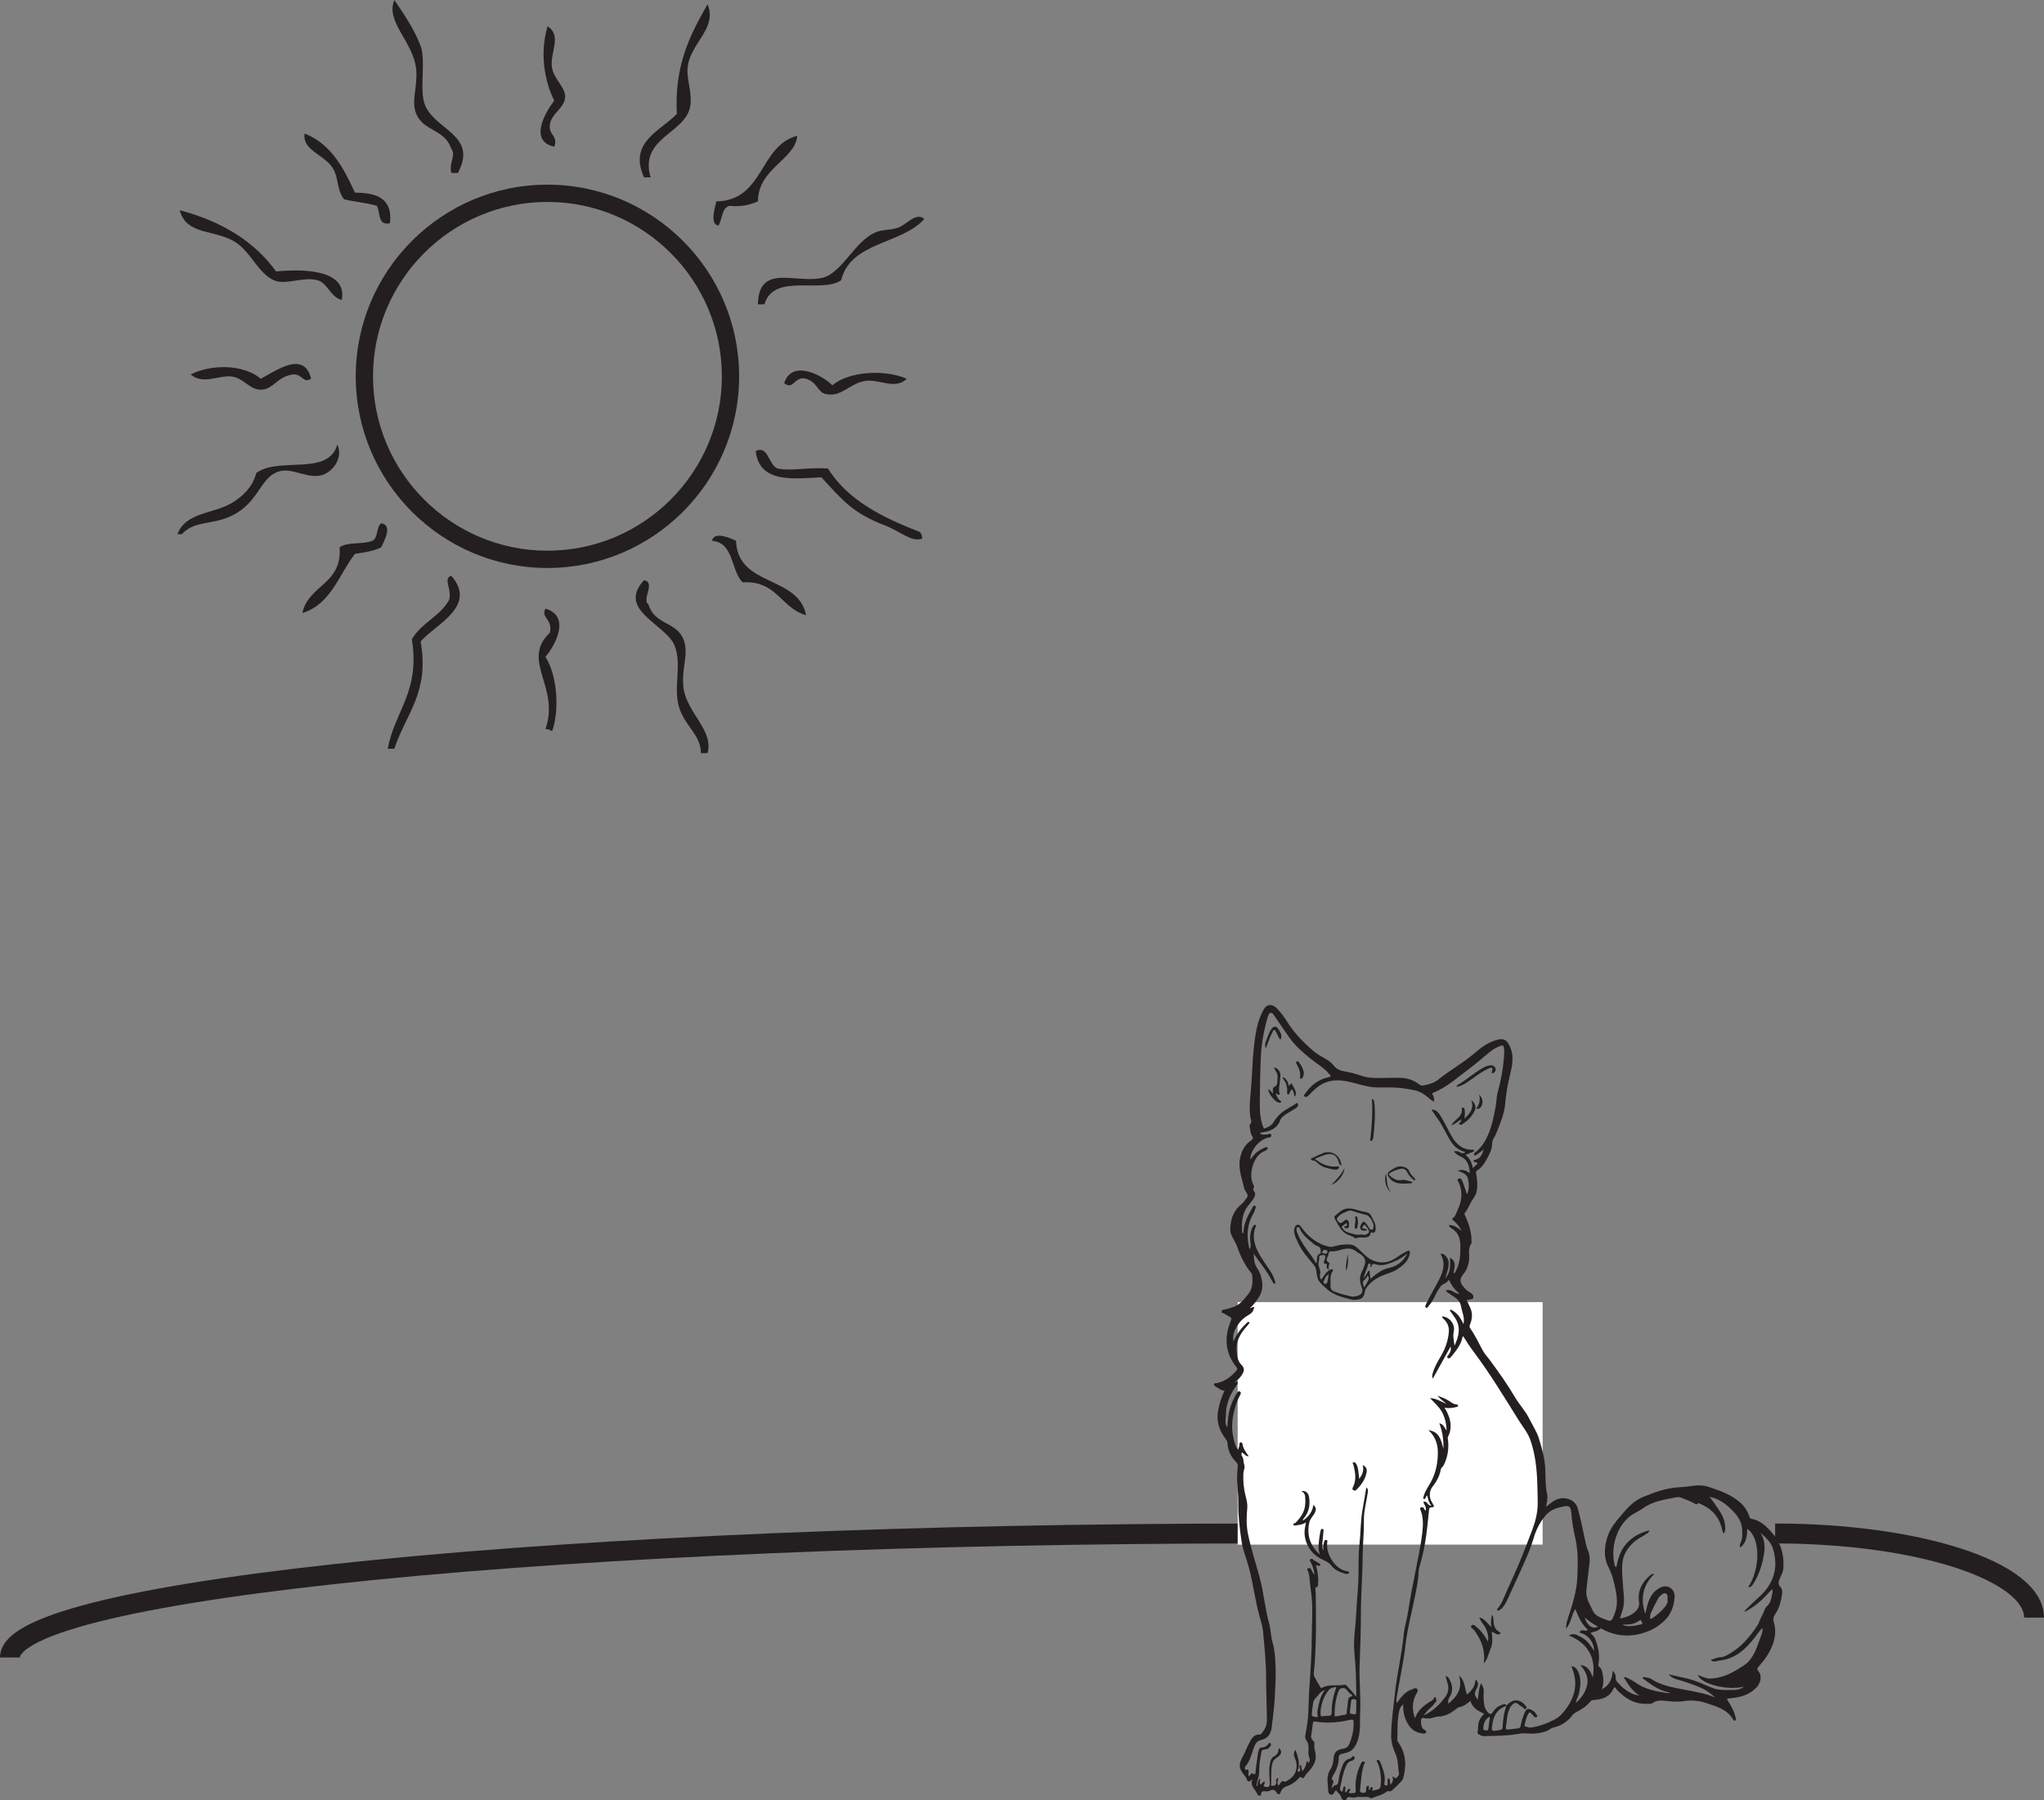 <?xml version="1.0" encoding="UTF-8"?>
<svg xmlns="http://www.w3.org/2000/svg" xmlns:xlink="http://www.w3.org/1999/xlink" width="307.667pt" height="271.036pt" viewBox="0 0 307.667 271.036" version="1.1">
<rect x="0" y="0" width="307.667" height="271.036" fill="#808080" stroke="none"/>
<defs>
<clipPath id="clip1">
  <path d="M 0 188 L 233 188 L 233 271.035 L 0 271.035 Z M 0 188 "/>
</clipPath>
<clipPath id="clip2">
  <path d="M 224 188 L 307.668 188 L 307.668 271.035 L 224 271.035 Z M 224 188 "/>
</clipPath>
<clipPath id="clip3">
  <path d="M 182 151 L 269 151 L 269 271.035 L 182 271.035 Z M 182 151 "/>
</clipPath>
</defs>
<g id="surface1">
<g clip-path="url(#clip1)" clip-rule="nonzero">
<path style="fill:none;stroke-width:3;stroke-linecap:butt;stroke-linejoin:miter;stroke:rgb(13.73%,12.16%,12.549%);stroke-opacity:1;stroke-miterlimit:10;" d="M 0 0 C 0 10.317 84.141 18.668 188.117 18.668 " transform="matrix(1,0,0,-1,1.5,249.535)"/>
</g>
<g clip-path="url(#clip2)" clip-rule="nonzero">
<path style="fill:none;stroke-width:3;stroke-linecap:butt;stroke-linejoin:miter;stroke:rgb(13.73%,12.16%,12.549%);stroke-opacity:1;stroke-miterlimit:10;" d="M 0.001 0 C 0.001 7 -17.433 12.668 -38.972 12.668 " transform="matrix(1,0,0,-1,306.167,243.535)"/>
</g>
<path style=" stroke:none;fill-rule:nonzero;fill:rgb(100%,100%,100%);fill-opacity:1;" d="M 232.199 232.543 L 186.297 232.543 L 186.297 196.035 L 232.199 196.035 Z M 232.199 232.543 "/>
<path style=" stroke:none;fill-rule:evenodd;fill:rgb(13.73%,12.16%,12.549%);fill-opacity:1;" d="M 106.5 113.387 L 105.512 113.387 C 105.438 110.5 103.117 109.418 102.211 106.461 C 101.32 103.527 102.672 100.109 101.555 97.23 C 100.289 93.98 92.762 91.883 96.938 87.348 C 98.742 87.664 96.559 90.316 97.598 90.973 C 98.543 94.129 101.777 93.531 102.875 96.246 C 103.766 98.453 102.523 100.594 102.875 103.496 C 103.332 107.301 107.465 109.926 106.5 113.387 "/>
<path style=" stroke:none;fill-rule:evenodd;fill:rgb(13.73%,12.16%,12.549%);fill-opacity:1;" d="M 59.355 112.727 L 58.367 112.727 C 59.383 107.035 63.266 104.219 61.996 96.246 C 63.391 93.789 66.246 92.801 67.602 90.312 C 68.082 88.754 66.617 87.07 67.93 86.684 C 71.949 91.277 65.445 94.066 63.312 96.578 C 64.676 104.281 61.125 107.379 59.355 112.727 "/>
<path style=" stroke:none;fill-rule:evenodd;fill:rgb(13.73%,12.16%,12.549%);fill-opacity:1;" d="M 83.098 110.094 C 82.824 109.914 82.555 109.746 82.102 109.758 C 84.34 103.402 78.324 99.469 82.762 95.258 C 83.254 93.195 81.355 93.016 82.102 91.629 C 85.91 92.742 83.652 97.074 82.102 98.887 C 84.027 101.926 84.152 107.27 83.098 110.094 "/>
<path style=" stroke:none;fill-rule:evenodd;fill:rgb(13.73%,12.16%,12.549%);fill-opacity:1;" d="M 121.336 92.617 C 117.543 91.57 116.941 87.344 111.773 87.676 C 109.973 85.852 110.504 81.695 107.16 81.414 C 107.52 79.855 110.137 81.121 110.785 81.414 C 111.043 88.402 120.141 86.562 121.336 92.617 "/>
<path style=" stroke:none;fill-rule:evenodd;fill:rgb(13.73%,12.16%,12.549%);fill-opacity:1;" d="M 45.512 92.289 C 46.422 88.035 51.539 87.984 51.117 82.402 C 52.227 81.535 54.684 82.008 56.062 81.414 C 56.945 80.977 56.617 79.332 57.383 78.773 C 59.184 79.086 57.797 81.449 57.383 82.402 C 56.301 82.965 54.844 83.16 53.422 83.391 C 50.977 86.551 49.812 90.988 45.512 92.289 "/>
<path style=" stroke:none;fill-rule:evenodd;fill:rgb(13.73%,12.16%,12.549%);fill-opacity:1;" d="M 113.75 67.902 C 115.648 66.98 115.637 69.965 117.047 70.539 C 119.281 70.965 121.684 70.305 124.629 70.539 C 127.625 75.344 132.855 77.918 138.477 80.098 C 138.652 80.359 138.82 80.633 138.805 81.086 C 137.266 81.699 135.453 79.965 133.203 79.105 C 128.312 77.242 126.703 75.199 123.641 71.855 C 119.484 72.074 114.285 72.797 113.75 67.902 "/>
<path style=" stroke:none;fill-rule:evenodd;fill:rgb(13.73%,12.16%,12.549%);fill-opacity:1;" d="M 26.719 80.426 C 27.957 76.969 32.473 77.414 35.289 75.48 C 36.723 74.496 37.977 73.352 38.59 71.195 C 42.078 68.684 49.402 71.762 50.785 66.918 C 51.672 68.93 50.156 71.004 48.477 71.523 C 46.586 72.113 44.293 70.633 42.547 70.867 C 39.559 71.262 39.309 74.559 36.281 76.801 C 32.809 79.367 29.543 78.004 27.379 80.426 Z M 26.719 80.426 "/>
<path style=" stroke:none;fill-rule:evenodd;fill:rgb(13.73%,12.16%,12.549%);fill-opacity:1;" d="M 121.336 57.023 C 119.566 56.527 119.453 58.855 118.039 57.68 C 119.195 54.074 123.73 56.441 125.289 58.008 C 127.684 55.965 132.953 55.52 136.496 57.023 C 134.742 58.754 132.32 57.02 130.23 57.352 C 127.781 57.742 126.734 59.832 124.301 59.328 C 123.059 59.066 123.059 57.566 121.336 57.023 "/>
<path style=" stroke:none;fill-rule:evenodd;fill:rgb(13.73%,12.16%,12.549%);fill-opacity:1;" d="M 28.699 56.363 C 32.043 54.727 36.785 54.914 39.25 57.02 C 41.355 55.949 45.766 52.613 46.828 57.02 C 45.578 57.746 45.582 56.359 44.195 56.363 C 41.664 56.648 41.23 58.645 39.25 58.668 C 37.621 58.688 36.676 56.965 34.965 56.691 C 33.105 56.391 30.516 58.016 28.699 56.363 "/>
<path style=" stroke:none;fill-rule:evenodd;fill:rgb(13.73%,12.16%,12.549%);fill-opacity:1;" d="M 114.086 45.82 C 114.184 39.664 119.668 42.672 123.641 41.859 C 126.773 41.219 128.559 36.297 131.883 34.938 C 132.836 34.547 134.176 34.652 135.18 34.277 C 136.543 33.773 137.875 31.887 139.133 32.965 C 135.73 36.805 128.039 36.375 126.613 42.188 C 123.688 44.238 116.418 41.035 115.066 45.82 Z M 114.086 45.82 "/>
<path style=" stroke:none;fill-rule:evenodd;fill:rgb(13.73%,12.16%,12.549%);fill-opacity:1;" d="M 51.445 45.156 C 49.816 44.824 49.301 42.598 47.82 42.195 C 45.645 41.59 42.977 42.988 41.23 42.195 C 38.887 41.121 37.852 38.145 35.625 36.586 C 32.555 34.445 28.066 35.578 27.051 31.645 C 33.297 33.305 38.242 36.273 41.559 40.871 C 46.582 40.367 52.25 40.914 51.445 45.156 "/>
<path style=" stroke:none;fill-rule:evenodd;fill:rgb(13.73%,12.16%,12.549%);fill-opacity:1;" d="M 108.145 33.949 C 106.758 33.836 107.688 31.039 107.816 30.324 C 115.039 30.184 114.199 21.988 120.012 20.434 C 119.66 24.102 114.137 25.281 114.082 30.324 C 112.918 30.809 111.645 31.18 109.797 30.988 C 108.594 31.32 108.75 33.016 108.145 33.949 "/>
<path style=" stroke:none;fill-rule:evenodd;fill:rgb(13.73%,12.16%,12.549%);fill-opacity:1;" d="M 58.699 33.621 C 56.789 33.992 57.285 31.957 56.723 30.98 C 55.203 30.523 53.344 30.406 51.773 29.996 C 50.613 28.398 51.023 26.871 50.129 25.379 C 48.852 23.254 45.473 22.668 45.844 20.105 C 49.793 21.648 51.707 25.23 53.426 29.004 C 56.73 28.996 59.137 29.891 58.699 33.621 "/>
<path style=" stroke:none;fill-rule:evenodd;fill:rgb(13.73%,12.16%,12.549%);fill-opacity:1;" d="M 97.926 26.695 L 96.938 26.695 C 94.527 21.332 99.516 19.68 101.883 17.141 C 101.5 9.973 103.762 5.422 106.496 0.656 C 108 4.176 104.094 6.375 103.531 9.887 C 103.223 11.832 104.309 13.996 103.863 16.152 C 103.039 20.125 96.203 20.777 97.926 26.695 "/>
<path style=" stroke:none;fill-rule:evenodd;fill:rgb(13.73%,12.16%,12.549%);fill-opacity:1;" d="M 68.922 26.039 L 67.93 26.039 C 67.547 24.473 68.695 23.34 67.93 22.41 C 66.965 19.414 63.762 19.809 62.652 17.141 C 61.848 15.199 62.871 13.191 62.652 10.543 C 62.312 6.336 57.957 3.32 59.359 0 C 60.477 1.656 62.348 4.316 63.316 6.922 C 64.148 9.164 63.07 13.59 63.973 15.816 C 65.508 19.621 71.988 20.352 68.922 26.039 "/>
<path style=" stroke:none;fill-rule:evenodd;fill:rgb(13.73%,12.16%,12.549%);fill-opacity:1;" d="M 83.426 22.082 C 79.605 21.262 82 16.992 83.426 15.16 C 81.949 12.215 81.211 7.891 82.434 3.957 C 84.672 5.445 82.711 7.84 83.098 10.219 C 83.355 11.852 85.074 13.156 85.074 14.5 C 85.074 16.258 82.98 17.043 82.762 18.789 C 82.566 20.359 84.07 20.473 83.426 22.082 "/>
<path style=" stroke:none;fill-rule:nonzero;fill:rgb(13.73%,12.16%,12.549%);fill-opacity:1;" d="M 82.402 30.402 C 67.926 30.402 56.148 42.18 56.148 56.656 C 56.148 71.133 67.926 82.91 82.402 82.91 C 96.879 82.91 108.656 71.133 108.656 56.656 C 108.656 42.18 96.879 30.402 82.402 30.402 M 82.402 85.512 C 66.488 85.512 53.547 72.566 53.547 56.656 C 53.547 40.746 66.488 27.801 82.402 27.801 C 98.312 27.801 111.258 40.746 111.258 56.656 C 111.258 72.566 98.312 85.512 82.402 85.512 "/>
<g clip-path="url(#clip3)" clip-rule="nonzero">
<path style=" stroke:none;fill-rule:evenodd;fill:rgb(13.73%,12.16%,12.549%);fill-opacity:1;" d="M 238.52 243.523 C 238.891 244.746 239.824 245.348 240.504 244.879 C 239.82 244.516 239.199 244.07 238.52 243.523 M 244.176 244.609 C 245.117 245.012 246.023 244.75 246.938 244.57 C 247.043 244.547 247.223 244.543 247.207 244.41 C 247.188 244.254 247.098 244.09 247 243.961 C 246.887 243.82 246.793 243.98 246.707 244.035 C 246.25 244.32 245.773 244.543 245.215 244.551 C 244.867 244.559 244.523 244.59 244.176 244.609 M 224.277 258.426 C 223.566 258.789 223.312 259.391 223.277 260.137 C 223.266 260.367 223.285 260.484 223.539 260.5 C 223.754 260.508 223.988 260.613 224.035 260.27 C 224.117 259.664 224.164 259.051 224.277 258.426 M 204.137 256.969 L 204.152 256.969 C 204.152 256.719 204.145 256.465 204.156 256.215 C 204.168 255.977 204.16 255.84 203.832 255.812 C 203.512 255.781 203.402 255.875 203.371 256.156 C 203.305 256.668 203.25 257.184 203.18 257.695 C 203.152 257.914 203.246 257.988 203.445 258.027 C 204.133 258.16 204.133 258.168 204.137 257.469 C 204.141 257.301 204.137 257.133 204.137 256.969 M 199.445 254.426 C 199.074 254.547 198.77 254.75 198.574 255.035 C 198.285 255.457 197.793 255.742 197.68 256.273 C 197.586 256.73 197.547 257.199 197.492 257.668 C 197.398 258.391 197.402 258.391 198.086 258.504 C 198.305 258.543 198.402 258.52 198.336 258.254 C 198.246 257.891 198.309 257.523 198.383 257.16 C 198.586 256.191 198.781 255.223 199.445 254.426 M 250.988 240.836 C 251.051 240.461 251.047 240.027 250.707 239.887 C 250.395 239.758 250.109 240.105 249.852 240.312 C 249.773 240.375 249.695 240.449 249.652 240.535 C 249.32 241.168 248.969 241.797 248.68 242.453 C 248.543 242.762 248.348 243.07 248.367 243.445 C 248.379 243.75 248.461 243.789 248.715 243.621 C 249.438 243.125 250.098 242.57 250.645 241.879 C 250.891 241.566 251.082 241.246 250.988 240.836 M 198.77 257.676 C 198.758 258.438 198.758 258.438 199.395 258.348 C 199.496 258.332 199.598 258.332 199.699 258.328 C 200.445 258.305 200.434 258.305 200.449 257.598 C 200.465 256.484 200.66 255.398 201.039 254.344 C 201.102 254.18 201.238 253.918 200.906 254.004 C 200.582 254.086 200.219 254.16 199.98 254.469 C 199.211 255.453 198.859 256.582 198.77 257.676 M 203.52 255.395 C 203.543 255.34 203.562 255.289 203.582 255.238 C 203.41 255.105 203.223 254.988 203.07 254.84 C 202.914 254.691 202.793 254.5 202.652 254.34 C 202.348 254.012 201.68 254.105 201.516 254.523 C 201.055 255.707 200.879 256.945 200.887 258.211 C 200.891 258.32 200.922 258.426 201.055 258.406 C 201.547 258.324 202.043 258.242 202.535 258.133 C 202.746 258.086 202.699 257.867 202.719 257.711 C 202.789 257.16 202.848 256.609 202.91 256.062 C 202.953 255.707 203.047 255.395 203.52 255.395 M 247.645 242.961 C 247.77 242.469 247.871 241.98 248.012 241.504 C 248.328 240.461 248.836 239.574 249.855 239.043 C 251.121 238.387 252.125 239.355 252.07 240.371 C 251.996 241.777 251.523 243.07 250.465 244.059 C 249.727 244.75 248.895 245.293 247.922 245.652 C 245.621 246.504 243.395 246.434 241.211 245.285 C 241.113 245.23 240.988 245.098 240.898 245.191 C 240.5 245.613 239.914 245.617 239.395 245.84 C 239.684 246.125 239.945 246.371 240.082 246.699 C 240.598 247.957 240.848 249.258 240.594 250.617 C 240.574 250.73 240.574 250.812 240.672 250.883 C 241.125 251.211 241.18 251.715 241.266 252.211 C 241.387 252.895 241.402 253.57 241.102 254.328 C 242.34 253.711 242.66 252.715 242.754 251.516 C 243.023 251.84 243.219 252.113 243.188 252.461 C 243.152 252.836 243.297 253.109 243.551 253.359 C 243.812 253.617 244.051 253.902 244.34 254.133 C 245.043 254.695 245.801 255.156 246.742 255.266 C 245.809 254.633 245.156 253.777 244.613 252.82 C 244.566 252.734 244.371 252.684 244.508 252.539 C 244.617 252.426 244.738 252.52 244.832 252.566 C 245.285 252.785 245.734 252.996 246.148 253.293 C 247.375 254.18 248.797 254.555 250.27 254.773 C 250.633 254.828 250.992 255.004 251.383 254.828 C 249.828 254.582 248.613 253.707 247.422 252.781 C 247.348 252.719 247.215 252.707 247.285 252.57 C 247.324 252.488 247.414 252.445 247.5 252.477 C 247.84 252.598 248.227 252.555 248.551 252.773 C 249.664 253.516 250.93 253.852 252.215 254.125 C 253.84 254.469 255.496 254.684 257.09 255.164 C 257.465 255.277 257.82 255.438 258.184 255.578 C 257.438 254.871 256.605 254.316 255.664 253.941 C 254.555 253.5 253.43 253.117 252.281 252.797 C 251.875 252.684 251.508 252.461 251.156 252.066 C 251.891 252.234 252.523 252.398 253.164 252.52 C 254.156 252.711 255.121 253.023 256.047 253.406 C 256.707 253.684 257.352 253.992 258.031 254.215 C 258.965 254.52 259.93 254.414 260.879 254.426 C 261.453 254.43 262.035 254.312 262.508 253.926 C 260.07 254.555 256.066 253.559 255.559 252.172 C 257.062 252.758 257.062 252.754 257.844 252.684 C 259.648 252.516 261.148 251.633 262.598 250.652 C 263.105 250.312 263.488 249.84 263.812 249.316 C 264.359 248.418 264.652 247.418 265.016 246.445 C 265.168 246.035 265.352 245.613 265.297 245.098 C 264.809 245.512 264.523 246.031 264.168 246.484 C 262.77 248.285 261.18 249.781 258.754 250 C 258.625 250.012 258.5 250.086 258.371 250.105 C 258.082 250.137 257.781 250.215 257.492 249.918 C 258.02 249.77 258.457 249.504 258.973 249.504 C 259.336 249.5 259.656 249.344 259.969 249.18 C 261.93 248.168 263.305 246.543 264.496 244.758 C 264.828 244.266 264.949 243.648 265.281 243.121 C 265.543 242.703 265.551 242.168 266 241.785 C 266.469 241.379 266.621 240.723 266.719 240.105 C 266.758 239.844 266.914 239.559 266.715 239.266 C 265.5 240.637 264.238 241.898 262.57 242.68 C 262.629 242.496 262.738 242.363 262.863 242.242 C 263.457 241.672 264.043 241.09 264.66 240.543 C 266.938 238.543 267.773 236.117 266.871 233.164 C 266.547 232.109 265.738 231.453 264.973 230.75 C 265.641 231.762 265.703 232.848 265.512 234.004 C 265.25 235.629 264.746 237.164 263.844 238.551 C 263.68 238.809 263.484 238.984 263.148 238.938 C 265.031 236.086 264.969 231.484 263.012 230.18 C 262.953 231.219 262.91 232.258 261.949 232.973 C 261.824 232.691 261.91 232.5 261.988 232.316 C 262.281 231.648 262.281 230.945 262.227 230.238 C 262.125 228.73 261.164 227.734 260.129 226.809 C 259.344 226.105 258.445 225.578 257.332 225.352 C 257.609 225.723 257.855 226.023 258.066 226.344 C 258.711 227.301 259.453 228.215 259.629 229.41 C 259.699 229.887 259.777 230.383 259.496 230.859 C 259.285 230.688 259.262 230.484 259.219 230.289 C 258.805 228.375 257.645 227.105 255.848 226.383 C 255.742 226.34 255.633 226.242 255.531 226.363 C 255.352 226.582 255.199 226.418 255.043 226.344 C 254.68 226.176 254.328 225.953 253.949 225.836 C 253.426 225.672 252.938 225.301 252.355 225.414 C 250.582 225.762 248.762 226 247.25 227.113 C 246.648 227.551 245.945 227.805 245.371 228.258 C 244.43 228.996 243.785 229.953 243.355 231.09 C 242.824 232.504 242.707 233.926 242.988 235.395 C 243.023 235.586 243.055 235.789 243.289 235.98 C 243.551 234.633 243.914 233.363 244.844 232.363 C 245.754 231.375 246.875 230.734 248.273 230.398 C 248.184 230.707 248.02 230.797 247.871 230.898 C 247.277 231.309 246.609 231.594 246.051 232.066 C 245.031 232.93 244.34 234.016 244.207 235.32 C 244.094 236.426 244.219 237.562 244.293 238.684 C 244.371 239.887 244.605 241.09 244.266 242.289 C 244.137 242.746 243.977 243.191 243.824 243.656 C 244.691 243.562 245.66 243.133 246.199 242.586 C 246.574 242.203 246.797 241.793 246.711 241.195 C 246.461 239.504 247.16 238.18 248.438 237.129 C 248.551 237.035 248.676 236.895 248.988 236.984 C 247.227 238.703 246.914 240.715 247.645 242.961 M 226.754 256.789 C 227.723 255.699 228.777 255.727 229.691 256.867 C 229.785 256.98 229.848 257.098 229.723 257.223 C 229.633 257.316 229.48 257.363 229.414 257.25 C 229.25 256.965 228.93 256.902 228.707 256.699 C 228.219 256.254 227.977 256.273 227.52 256.758 C 227.32 256.969 227.215 257.234 227.113 257.504 C 226.785 258.328 226.828 259.219 226.664 260.074 C 226.625 260.27 226.723 260.414 226.945 260.391 C 227.461 260.34 227.977 260.273 228.496 260.207 C 228.734 260.18 228.867 260.051 228.906 259.793 C 228.988 259.188 229.191 258.621 229.402 258.051 C 229.77 257.047 230.168 257.145 230.898 257.672 C 231.07 257.793 231.184 258 231.309 258.176 C 231.375 258.266 231.461 258.391 231.328 258.484 C 231.215 258.566 231.066 258.586 230.957 258.477 C 230.789 258.312 230.648 258.121 230.484 257.953 C 230.309 257.77 230.191 257.758 230.035 258.023 C 229.738 258.547 229.621 259.121 229.492 259.695 C 229.469 259.789 229.445 259.906 229.594 259.922 C 229.863 259.949 230.098 260.129 230.379 260.09 C 231.652 259.926 232.836 259.469 233.969 258.895 C 234.742 258.5 235.32 257.852 235.82 257.145 C 237.008 255.441 237.484 253.609 236.789 251.574 C 236.711 251.344 236.633 251.117 236.539 250.84 C 237.109 250.918 237.367 251.285 237.555 251.695 C 238.047 252.777 237.902 253.887 237.66 255 C 237.562 255.445 237.254 255.828 237.219 256.363 C 238.105 255.566 238.723 254.66 238.922 253.562 C 239.129 252.445 238.594 251.52 237.895 250.672 C 239.035 250.805 239.438 251.637 239.758 252.578 C 239.957 251.227 239.922 249.926 239.207 248.699 C 238.504 247.492 237.434 246.754 236.133 246.207 C 236.555 246.004 236.918 245.965 237.297 246.125 C 238.129 246.477 238.875 246.945 239.387 247.715 C 239.562 247.973 239.746 248.227 239.961 248.539 C 239.938 247.355 239.176 246.289 238.145 245.906 C 238.012 245.855 237.734 245.902 237.797 245.66 C 237.844 245.488 238.062 245.422 238.27 245.445 C 238.508 245.469 238.75 245.551 239.035 245.414 C 238.082 244.543 237.598 243.426 237.113 242.25 C 236.496 243.199 236.5 244.387 235.711 245.191 C 235.738 244.727 235.797 244.277 235.938 243.852 C 236.621 241.75 237.332 239.668 237.426 237.41 C 237.504 235.418 237.559 233.457 237.105 231.5 C 236.824 230.293 236.605 229.066 236.523 227.828 C 236.461 226.883 236.238 226.617 235.383 226.793 C 234.414 226.992 233.457 227.25 232.75 228.039 C 231.812 229.086 231.207 230.312 230.82 231.652 C 230.426 233.008 229.859 234.301 229.289 235.586 C 228.562 237.223 227.801 238.848 227.055 240.48 C 226.746 241.16 226.441 241.867 225.801 242.34 C 225.672 242.434 225.535 242.547 225.402 242.441 C 225.258 242.324 225.41 242.184 225.484 242.098 C 226.062 241.422 226.34 240.586 226.691 239.793 C 227.387 238.23 228.109 236.676 228.77 235.098 C 229.441 233.469 230.078 231.824 230.691 230.172 C 231.156 228.93 231.461 227.641 231.461 226.301 C 231.457 225.297 231.422 224.289 231.395 223.281 C 231.328 221.109 231.09 218.965 230.387 216.887 C 230 215.73 229.219 214.82 228.59 213.816 C 226.418 210.34 224.309 206.828 221.844 203.547 C 221.273 202.789 220.758 201.992 220.246 201.172 C 220.184 201.242 220.148 201.262 220.141 201.289 C 219.914 202.477 219.164 203.367 218.43 204.266 C 218.309 204.414 218.109 204.605 217.918 204.441 C 217.691 204.246 217.969 204.086 218.062 203.941 C 218.297 203.586 218.461 203.23 218.344 202.734 C 217.449 204.348 216.582 205.91 215.668 207.559 C 215.523 207.211 215.586 207.02 215.637 206.828 C 215.887 205.875 216.371 205.027 216.871 204.188 C 217.555 203.031 218 201.793 218.082 200.441 C 218.121 199.793 217.914 199.223 217.465 198.738 C 217.312 198.574 217.086 198.453 217.059 198.188 C 218.164 198.238 219.078 199.348 218.824 200.469 C 218.652 201.219 218.875 201.895 218.93 202.605 C 219.602 201.191 219.949 199.77 218.969 198.336 C 218.762 198.035 218.543 197.738 218.328 197.438 C 218.281 197.375 218.203 197.316 218.273 197.223 C 218.344 197.141 218.434 197.18 218.504 197.219 C 218.648 197.305 218.789 197.395 218.922 197.492 C 219.547 197.938 219.926 198.57 220.285 199.344 C 220.508 198.336 220.07 197.527 219.922 196.684 C 219.695 195.383 218.398 195.102 217.59 194.312 C 218.418 193.922 218.906 194.828 219.691 194.781 C 218.996 194.191 218.465 193.527 218.121 192.688 C 217.844 192.934 217.645 193.191 217.332 193.301 C 216.961 193.43 216.789 193.75 216.582 194.055 C 216.059 194.836 215.789 195.766 215.148 196.473 C 214.992 196.648 214.875 197.031 214.609 196.848 C 214.43 196.719 214.637 196.391 214.746 196.16 C 215.328 194.914 216.07 193.746 216.684 192.516 C 217.285 191.312 217.586 190.055 216.828 188.766 C 217.184 188.715 217.422 188.883 217.613 189.09 C 218.047 189.555 218.121 190.117 218.023 190.73 C 217.93 191.297 217.707 191.828 217.543 192.492 C 218.219 191.633 218.375 190.898 218.238 189.363 C 219.383 189.938 218.848 190.898 218.805 191.738 C 219.039 191.652 219.078 191.461 219.16 191.297 C 219.773 190.125 219.832 188.859 219.816 187.57 C 219.801 186.48 219.531 185.555 218.531 184.957 C 218.352 184.848 218.152 184.707 218.074 184.441 C 218.852 184.395 219.387 184.828 219.973 185.281 C 219.688 184.621 219.242 184.172 218.762 183.75 C 218.645 183.648 218.477 183.531 218.672 183.398 C 219.137 183.078 219.223 182.508 219.434 182.074 C 220.07 180.77 220.188 179.371 219.555 177.988 C 219.48 177.828 219.254 177.637 219.539 177.477 C 219.809 177.324 219.973 177.484 220.074 177.734 C 220.137 177.887 220.211 178.039 220.266 178.195 C 220.445 178.715 220.621 179.234 220.816 179.816 C 221.184 179.02 221.105 178.254 220.969 177.504 C 220.828 176.73 220.125 176.547 219.41 176.254 C 220.16 175.98 220.688 176.234 221.246 176.629 C 221.164 175.457 220.887 174.523 219.742 174.062 C 219.414 173.926 219.148 173.633 218.809 173.371 C 219.211 173.242 219.488 173.316 219.762 173.48 C 220.137 173.703 220.234 173.684 220.594 173.438 C 219.316 173.164 218.566 172.285 218 171.191 C 217.703 170.625 217.395 170.07 217.086 169.508 C 216.625 168.656 216 167.906 215.457 167.043 C 216.172 167.035 216.512 167.492 216.816 167.969 C 217.402 168.91 217.871 169.914 218.402 170.883 C 219.09 172.137 220.023 173.117 221.617 173.09 C 221.711 173.09 221.836 173.055 221.871 173.18 C 221.91 173.324 221.797 173.391 221.684 173.434 C 221.336 173.57 220.988 173.711 220.574 173.871 C 221.277 174.387 221.543 175.059 221.676 175.852 C 221.844 175.703 221.945 175.602 222.059 175.508 C 222.336 175.281 222.676 175.051 221.988 174.945 C 221.887 174.93 221.797 174.855 221.812 174.738 C 221.824 174.629 221.926 174.633 222.004 174.617 C 222.82 174.453 223.086 173.824 223.336 173.02 C 222.996 173.293 222.77 173.512 222.504 173.68 C 222.32 173.793 222.051 174.086 221.91 173.906 C 221.734 173.688 222.074 173.484 222.242 173.34 C 223.031 172.676 223.566 171.824 223.965 170.906 C 224.555 169.562 224.836 168.129 225.113 166.695 C 225.262 165.938 225.238 165.152 225.441 164.41 C 225.898 162.738 226.234 161.055 226.367 159.328 C 226.406 158.84 226.453 158.363 226.395 157.875 C 226.332 157.383 226.23 157.312 225.754 157.496 C 225.191 157.715 224.672 158.023 224.199 158.414 C 223.23 159.211 222.289 160.051 221.281 160.801 C 219.508 162.117 217.863 163.633 215.789 164.504 C 215.664 164.555 215.496 164.609 215.629 164.785 C 215.871 165.094 215.855 165.453 215.883 165.844 C 215.578 165.73 215.34 165.559 215.113 165.355 C 214.508 164.805 213.82 164.355 213.027 164.168 C 211.836 163.895 210.625 163.73 209.395 163.715 C 208.258 163.707 207.125 163.797 205.984 163.582 C 204.68 163.336 203.438 162.867 202.117 162.699 C 200.613 162.508 199.297 162.832 198.129 163.805 C 197.715 164.152 197.348 164.535 196.973 164.914 C 196.805 165.086 196.547 165.25 196.348 165.066 C 196.18 164.91 196.41 164.703 196.52 164.551 C 197.367 163.363 198.457 162.512 199.91 162.195 C 200.039 162.164 200.223 162.125 200.262 162.039 C 200.336 161.883 200.148 161.789 200.055 161.676 C 199.277 160.723 198.188 160.152 197.258 159.383 C 196.117 158.441 194.992 157.484 194.125 156.273 C 193.34 155.18 192.602 154.059 191.836 152.953 C 191.684 152.738 191.508 152.441 191.238 152.492 C 191.004 152.535 190.902 152.844 190.832 153.09 C 190.262 155.012 189.895 156.977 189.793 158.977 C 189.688 161.137 189.652 163.305 189.633 165.469 C 189.621 166.973 189.605 168.488 190.242 169.922 C 190.793 169.727 191.348 169.523 191.695 168.953 C 192.156 168.18 192.77 167.539 193.551 167.074 C 194.027 166.793 194.5 166.508 194.973 166.223 C 195.078 166.16 195.16 165.969 195.305 166.102 C 195.426 166.211 195.402 166.383 195.34 166.527 C 195.262 166.707 195.102 166.816 194.949 166.91 C 194.609 167.125 194.246 167.301 193.914 167.531 C 193.457 167.84 192.91 168.102 192.707 168.637 C 192.242 169.883 191.25 170.305 190.059 170.477 C 189.926 170.496 189.75 170.43 189.668 170.637 C 189.98 170.875 190.34 170.844 190.676 170.801 C 190.93 170.766 191.27 170.539 191.355 170.902 C 191.438 171.262 191.008 171.227 190.777 171.293 C 189.445 171.684 188.207 173.227 188.207 174.516 C 188.223 174.512 188.25 174.52 188.258 174.508 C 188.332 174.418 188.406 174.332 188.469 174.234 C 188.941 173.547 189.609 173.109 190.359 172.781 C 190.512 172.715 190.703 172.625 190.801 172.816 C 190.887 172.988 190.688 173.07 190.586 173.172 C 190.539 173.215 190.473 173.25 190.41 173.27 C 188.676 173.828 187.926 176.766 188.574 178.176 C 188.664 178.371 188.836 178.609 188.727 178.789 C 188.574 179.039 188.676 179.242 188.789 179.387 C 189.023 179.711 188.926 179.984 188.777 180.277 C 188.527 180.758 188.148 181.145 187.828 181.574 C 186.957 182.727 186.867 184.074 186.969 185.457 C 186.973 185.535 186.941 185.672 187.113 185.668 C 187.203 185.57 187.168 185.445 187.176 185.336 C 187.27 183.98 187.918 182.844 188.578 181.711 C 188.645 181.598 188.723 181.445 188.883 181.508 C 189.066 181.578 189.027 181.75 188.977 181.895 C 188.879 182.164 188.812 182.453 188.668 182.695 C 187.762 184.219 187.629 185.852 187.965 187.555 C 188 187.73 187.973 187.922 188.141 188.043 C 188.375 187.48 188.152 186.918 188.168 186.355 C 188.191 185.711 188.277 185.086 188.676 184.543 C 188.75 184.445 188.84 184.355 188.973 184.418 C 189.141 184.492 189.035 184.609 188.996 184.715 C 188.414 186.215 188.852 187.586 189.59 188.883 C 190.086 189.754 190.695 190.562 191.238 191.406 C 191.543 191.891 191.785 192.41 191.941 192.961 C 191.973 193.086 191.992 193.207 191.855 193.266 C 191.719 193.324 191.691 193.191 191.637 193.113 C 191.59 193.047 191.543 192.977 191.504 192.902 C 190.746 191.402 189.664 190.121 188.703 188.746 C 188.77 189.441 188.742 190.16 189.137 190.762 C 189.387 191.148 189.605 191.543 189.746 191.973 C 190.117 193.133 190.18 194.285 189.449 195.348 C 189.078 195.887 188.723 196.445 188.129 196.949 C 188.289 196.906 188.332 196.898 188.375 196.883 C 188.496 196.84 188.594 196.668 188.73 196.781 C 188.871 196.898 188.707 197.016 188.68 197.137 C 188.59 197.559 188.277 197.762 187.945 197.961 C 187.281 198.348 186.719 198.844 186.297 199.492 C 185.828 200.211 185.477 200.965 185.668 201.953 C 186.172 200.805 186.855 199.91 187.707 199.137 C 187.793 199.059 187.875 198.93 188 199.035 C 188.141 199.148 188 199.254 187.945 199.336 C 187.832 199.504 187.691 199.652 187.559 199.801 C 186.641 200.855 185.977 202.016 186.141 203.477 C 186.219 204.188 186.289 204.895 186.848 205.461 C 187.352 205.969 187.324 206.379 186.93 206.996 C 186.656 207.426 186.281 207.77 185.852 208.09 C 186.043 208.148 186.145 207.898 186.254 208.016 C 186.359 208.133 186.289 208.309 186.207 208.441 C 186.129 208.57 186.043 208.695 185.957 208.82 C 185.289 209.758 184.828 210.789 184.613 211.922 C 184.504 212.48 184.559 213.047 184.484 213.609 C 184.438 213.969 184.441 214.434 184.742 214.918 C 184.793 214.27 184.82 213.77 184.883 213.27 C 185.047 211.984 185.52 210.805 186.199 209.707 C 186.297 209.551 186.43 209.379 186.648 209.508 C 186.836 209.621 186.781 209.797 186.703 209.957 C 186.559 210.254 186.383 210.547 186.266 210.855 C 185.57 212.691 185.203 214.57 185.668 216.523 C 185.812 217.105 185.938 217.711 186.336 218.262 C 186.48 217.945 186.555 217.691 186.562 217.418 C 186.566 217.297 186.594 217.168 186.734 217.148 C 186.898 217.121 187.008 217.25 187.023 217.375 C 187.109 218.094 187.547 218.645 187.961 219.238 C 187.445 219.297 187.297 218.773 186.906 218.676 C 186.867 218.887 186.836 219.102 186.949 219.238 C 187.242 219.609 187.121 220.07 187.277 220.473 C 187.441 220.918 187.172 221.395 187.152 221.848 C 187.109 222.973 187.199 224.09 187.484 225.195 C 187.637 225.789 187.797 226.41 187.742 227.027 C 187.625 228.34 187.582 229.641 187.848 230.938 C 188.301 233.168 189.02 235.328 189.617 237.523 C 190.23 239.773 190.391 242.121 191.027 244.367 C 191.289 245.309 191.27 246.301 191.539 247.238 C 191.918 248.539 191.961 249.883 192.008 251.211 C 192.059 252.637 191.957 254.07 191.883 255.496 C 191.805 257.039 191.598 258.566 191.414 260.098 C 191.297 261.098 190.773 261.762 189.797 261.965 C 189.242 262.082 189.02 262.449 188.832 262.879 C 188.395 263.898 188.242 265.047 187.469 265.922 C 187.363 266.047 187.352 266.203 187.426 266.352 C 187.457 266.41 187.457 266.516 187.59 266.457 C 187.957 266.289 187.93 266.582 187.941 266.785 C 187.953 266.992 187.859 267.203 187.949 267.41 C 188.23 267.348 188.312 266.902 188.469 266.988 C 189.141 267.344 188.957 266.812 189.004 266.527 C 189.051 266.211 189.062 265.887 189.125 265.574 C 189.27 264.883 189.238 264.168 189.473 263.492 C 189.566 263.219 189.695 263.07 190.004 263.07 C 190.41 263.074 190.691 262.828 190.941 262.547 C 191.008 262.469 191.055 262.293 191.199 262.418 C 191.297 262.508 191.355 262.645 191.281 262.789 C 191.09 263.133 190.797 263.367 190.402 263.379 C 190.043 263.391 189.895 263.566 189.844 263.891 C 189.719 264.738 189.527 265.582 189.547 266.441 C 189.559 267.02 189.453 267.566 189.273 268.109 C 189.191 268.348 189.172 268.609 189.125 268.863 C 189.168 268.867 189.211 268.875 189.254 268.883 C 189.328 268.496 189.289 268.059 189.715 267.715 C 189.668 268.086 189.578 268.375 189.668 268.668 C 189.867 268.633 189.938 268.453 190.07 268.363 C 190.152 268.312 190.211 268.184 190.324 268.254 C 190.461 268.344 190.375 268.449 190.309 268.555 C 190.086 268.887 190.324 269 190.586 269.043 C 191.051 269.109 191.164 268.836 191.133 268.434 C 191.055 267.379 190.953 266.324 191.211 265.273 C 191.305 264.902 191.426 264.566 191.812 264.406 C 191.98 264.336 192.055 264.176 192.188 264.078 C 192.492 263.848 192.363 263.449 192.555 263.172 C 193.035 263.742 192.902 264.145 192.191 264.613 C 191.727 264.918 191.52 265.273 191.445 265.781 C 191.289 266.797 191.371 267.82 191.328 268.836 C 191.832 268.883 192.18 268.809 192.086 268.188 C 192.066 268.023 192.07 267.754 192.414 267.68 C 192.348 268.086 192.148 268.465 192.465 268.82 C 192.742 268.52 192.832 267.918 193.441 268.254 C 193.457 268.262 193.496 268.227 193.527 268.211 C 194.453 267.75 195.113 267.102 195.164 265.984 C 195.184 265.516 195.094 265.086 194.898 264.668 C 194.711 264.262 194.711 263.875 194.996 263.41 C 195.371 264.539 195.777 265.574 195.289 266.66 C 195.68 266.785 195.746 266.66 195.68 266.34 C 195.641 266.137 195.484 265.863 195.816 265.707 C 195.934 266.016 195.871 266.348 196.066 266.645 C 196.438 266.176 196.629 265.676 196.695 265.137 C 196.895 265.145 196.832 265.375 197.004 265.414 C 197.09 265.156 197.211 264.895 197.113 264.703 C 196.887 264.234 196.941 263.75 196.961 263.273 C 196.977 262.805 196.93 262.375 196.621 261.992 C 196.449 261.773 196.445 261.492 196.488 261.219 C 196.555 260.801 196.621 260.387 196.695 259.973 C 197.023 258.199 196.93 256.398 197.055 254.613 C 197.258 251.75 197.449 248.879 197.461 246.008 C 197.469 244.344 197.59 242.68 197.477 241.02 C 197.414 240.07 197.258 239.121 197.16 238.172 C 197.098 237.609 197.113 237.035 196.855 236.5 C 196.785 236.355 196.688 236.188 196.941 236.09 C 197.164 236.008 197.281 236.094 197.371 236.297 C 197.488 236.555 197.609 236.816 197.875 237.074 C 197.781 236.316 197.57 235.688 197.242 235.094 C 197.18 234.98 197.082 234.848 197.25 234.746 C 197.348 234.68 197.484 234.637 197.578 234.734 C 197.852 235.023 198.254 235.102 198.543 235.355 C 198.625 235.426 198.797 235.457 198.73 235.605 C 198.672 235.734 198.547 235.797 198.391 235.727 C 198.305 235.688 198.207 235.664 198.066 235.613 C 198.121 235.809 198.172 235.965 198.207 236.129 C 198.371 236.918 198.469 237.715 198.398 238.527 C 198.387 238.672 198.406 238.875 198.23 238.914 C 197.93 238.984 198 239.195 198.008 239.387 C 198.02 239.621 198.047 239.855 198.051 240.09 C 198.07 242.387 198.113 244.684 198.051 246.984 C 198.016 248.363 197.957 249.734 197.832 251.105 C 197.785 251.582 197.645 252.129 197.898 252.539 C 198.191 253.004 198.434 253.5 198.723 253.969 C 198.781 254.062 198.816 254.195 198.98 254.105 C 200.055 253.523 201.254 253.848 202.383 253.645 C 202.531 253.617 202.625 253.676 202.723 253.793 C 203.188 254.336 203.707 254.828 204.113 255.441 C 204.156 255.234 204.156 255.039 204.152 254.844 C 204.125 252.844 204.074 250.848 203.871 248.855 C 203.676 246.91 204.043 244.973 204.133 243.035 C 204.215 241.34 204.387 239.656 204.461 237.965 C 204.535 236.125 204.422 234.277 204.633 232.434 C 204.824 230.785 204.785 229.109 205.059 227.465 C 205.25 226.293 205.461 225.125 205.668 223.922 C 205.941 224.258 205.941 224.258 205.883 224.676 C 205.691 226.102 205.266 227.48 205.297 228.953 C 205.332 230.574 205.141 232.199 205.125 233.824 C 205.098 236.895 204.852 239.953 204.844 243.023 C 204.84 245.625 204.746 248.227 204.648 250.828 C 204.566 253.164 204.855 255.496 204.734 257.828 C 204.645 259.547 204.926 261.316 203.945 262.926 C 203.652 263.406 203.305 263.672 202.82 263.832 C 202.535 263.922 202.234 263.973 201.941 264.055 C 201.695 264.121 201.504 264.27 201.512 264.539 C 201.543 265.559 201.184 266.445 200.664 267.289 C 200.543 267.484 200.395 267.836 200.543 267.949 C 200.891 268.203 200.641 268.402 200.586 268.625 C 200.539 268.805 200.477 268.98 200.395 269.242 C 200.664 269.043 200.785 268.793 201.023 268.75 C 201.359 268.691 201.414 268.496 201.457 268.191 C 201.539 267.613 201.637 267.023 201.84 266.473 C 202.094 265.773 202.254 264.949 203.195 264.773 C 203.297 264.75 203.387 264.637 203.469 264.559 C 203.57 264.461 203.652 264.273 203.824 264.457 C 203.965 264.605 203.926 264.777 203.789 264.906 C 203.691 264.992 203.566 265.082 203.441 265.102 C 202.957 265.184 202.77 265.547 202.586 265.941 C 202.125 266.918 202.008 267.996 201.738 269.031 C 201.664 269.305 201.707 269.586 202.004 269.762 C 202.176 269.594 202.113 269.371 202.188 269.188 C 202.234 269.082 202.238 268.91 202.375 268.926 C 202.551 268.949 202.504 269.133 202.512 269.258 C 202.52 269.465 202.352 269.68 202.555 269.887 C 202.621 269.805 202.672 269.711 202.75 269.664 C 202.902 269.566 202.883 269.164 203.152 269.336 C 203.414 269.504 203.059 269.664 203.027 269.836 C 203.027 269.863 203.043 269.898 203.059 269.945 C 203.184 269.953 203.316 269.977 203.445 269.969 C 204.098 269.949 204.074 269.945 204.043 269.277 C 204 268.211 204.172 267.168 204.562 266.168 C 204.664 265.902 204.785 265.645 204.91 265.387 C 204.996 265.215 205.145 265.137 205.332 265.223 C 205.566 265.332 205.387 265.48 205.34 265.598 C 204.871 266.84 204.895 268.164 204.719 269.453 C 204.676 269.777 204.836 269.91 205.152 269.91 C 205.426 269.91 205.637 269.883 205.637 269.52 C 205.633 269.27 205.645 268.852 205.906 268.863 C 206.234 268.879 205.906 269.289 206.043 269.492 C 206.305 269.449 206.207 268.98 206.504 269.062 C 206.828 269.156 206.445 269.441 206.578 269.613 C 206.824 269.547 207.062 269.465 207.305 269.426 C 207.621 269.375 207.762 269.223 207.805 268.902 C 207.953 267.766 207.824 266.66 207.453 265.578 C 207.383 265.371 207.09 265.09 207.336 264.965 C 207.559 264.852 207.734 265.207 207.82 265.434 C 208.191 266.406 208.586 267.375 208.383 268.453 C 208.348 268.648 208.379 268.785 208.613 268.805 C 208.867 268.828 208.879 268.656 208.883 268.48 C 208.883 268.328 208.859 268.176 208.859 268.027 C 208.859 267.914 208.852 267.754 209 267.75 C 209.137 267.746 209.172 267.887 209.188 268.008 C 209.215 268.219 209.25 268.43 209.289 268.723 C 209.629 268.312 209.789 267.945 209.582 267.5 C 209.859 267.402 209.941 267.859 210.156 267.688 C 210.383 267.504 210.633 267.211 210.574 266.918 C 210.391 266 210.488 265.02 210.098 264.152 C 209.691 263.238 209.387 262.301 209.398 261.312 C 209.414 259.246 209.727 257.195 209.941 255.141 C 210.254 252.117 210.996 249.152 211.289 246.121 C 211.41 244.848 211.824 243.625 212 242.371 C 212.266 240.508 212.652 238.676 213.008 236.836 C 213.395 234.82 213.848 232.82 214.082 230.781 C 214.223 229.578 214.27 228.375 213.773 227.223 C 213.723 227.105 213.762 227.023 213.852 226.969 C 213.988 226.887 214.133 226.875 214.262 227 C 214.387 227.121 214.395 227.348 214.605 227.406 C 214.73 226.906 214.398 226.543 214.23 226.141 C 214.848 225.824 214.859 226.781 215.449 226.656 C 215.047 226.211 214.957 225.688 214.836 225.121 C 214.75 225.223 214.715 225.258 214.684 225.293 C 214.551 225.422 214.555 225.785 214.305 225.664 C 214.125 225.578 214.289 225.293 214.344 225.113 C 214.559 224.379 215.031 223.773 215.387 223.105 C 216.168 221.645 216.469 220.059 216.422 218.43 C 216.387 217.246 215.941 216.152 215.012 215.32 C 216.664 215.516 216.922 216.824 217.27 218.102 C 217.297 216.793 217.137 215.535 216.645 214.281 C 217.281 214.398 217.41 214.93 217.738 215.359 C 217.715 214.328 217.508 213.426 217.051 212.586 C 216.602 211.762 215.879 211.168 215.246 210.488 C 216.184 210.516 216.914 211.027 217.719 211.348 C 217.262 210.938 216.742 210.617 216.387 210.125 C 216.961 210.34 217.527 210.539 218.039 210.863 C 218.391 211.086 218.707 211.379 219.148 211.43 C 219.273 211.445 219.465 211.453 219.473 211.605 C 219.488 211.797 219.277 211.816 219.141 211.844 C 218.609 211.969 218.066 212.062 217.426 211.918 C 217.566 212.156 217.66 212.293 217.734 212.438 C 218.367 213.688 218.637 214.965 217.961 216.293 C 217.883 216.449 217.93 216.586 217.949 216.73 C 218.117 218.082 217.918 219.367 217.301 220.594 C 217.18 220.836 216.914 220.957 216.863 221.25 C 216.699 222.219 216.23 223.062 215.637 223.812 C 215.27 224.277 215.184 224.754 215.23 225.309 C 215.27 225.715 215.461 226.043 215.652 226.375 C 215.938 226.863 215.945 226.879 215.402 226.945 C 215.188 226.973 215.129 227.043 215.113 227.246 C 215.027 228.137 214.926 229.023 214.832 229.914 C 214.645 231.652 214.352 233.367 213.898 235.055 C 213.758 235.574 213.562 236.082 213.539 236.625 C 213.496 237.77 213.273 238.895 213.051 240.012 C 212.531 242.625 211.828 245.195 211.531 247.855 C 211.238 250.441 210.648 252.98 210.23 255.547 C 210.188 255.816 210.16 256.086 210.246 256.406 C 210.867 255.531 211.453 254.723 212.445 254.379 C 212.723 254.285 213.07 253.996 213.32 254.285 C 213.559 254.566 213.242 254.867 213.109 255.145 C 212.562 256.262 212.527 257.398 212.98 258.691 C 213.41 257.512 214.215 256.844 215.121 256.273 C 215.402 256.098 215.727 255.992 215.848 255.625 C 215.914 255.418 216.066 255.488 216.121 255.645 C 216.184 255.828 216.289 256.066 216.125 256.215 C 215.871 256.461 215.73 256.789 215.441 257.008 C 215.031 257.332 214.672 257.719 214.305 258.254 C 215.777 257.57 216.793 256.543 217.637 255.336 C 218.059 254.738 218.086 254.051 217.875 253.355 C 217.777 253.031 217.691 252.699 217.59 252.344 C 217.828 252.379 217.957 252.48 218.047 252.625 C 218.664 253.582 218.805 254.562 218.164 255.555 C 217.98 255.844 217.926 256.121 218.016 256.488 C 219.379 255.367 220.207 254.098 219.594 252.25 C 220.559 253.012 220.43 254.152 220.816 255.121 C 221.441 254.598 221.953 254.023 222.051 253.18 C 222.062 253.086 222.02 252.953 222.156 252.938 C 222.27 252.918 222.32 253.043 222.363 253.129 C 222.59 253.578 222.406 253.98 222.199 254.371 C 221.883 254.961 221.926 255.297 222.445 255.855 C 222.59 255.062 222.562 254.25 222.906 253.445 C 222.996 253.574 223.043 253.637 223.086 253.703 C 223.473 254.289 223.281 254.938 223.312 255.562 C 223.344 256.301 223.363 257.047 223.848 257.668 C 224.23 258.152 224.469 258.148 224.789 257.652 C 225.125 257.129 225.605 256.812 226.176 256.625 C 226.395 256.555 226.648 256.488 226.766 256.805 C 225.535 257.215 224.891 258.086 224.672 259.359 C 224.441 260.691 224.441 260.719 225.785 260.441 C 225.816 260.438 225.852 260.426 225.883 260.422 C 226.094 260.406 226.148 260.281 226.164 260.082 C 226.234 258.965 226.352 257.852 226.754 256.789 M 188.512 267.871 C 187.902 268.363 187.867 268.355 187.582 267.695 C 187.555 267.637 187.535 267.566 187.496 267.52 C 186.434 266.262 186.352 265.719 187.125 264.328 C 187.438 263.77 187.637 263.16 187.941 262.605 C 188.32 261.91 188.613 261.086 189.645 261.133 C 189.789 261.137 189.863 260.988 189.953 260.891 C 190.461 260.312 190.711 259.645 190.699 258.863 C 190.672 256.727 190.582 254.594 190.574 252.461 C 190.566 250.152 190.32 247.871 190.113 245.582 C 190.043 244.801 189.781 244.039 189.57 243.281 C 188.91 240.883 188.629 238.402 187.988 236 C 187.633 234.684 187.094 233.422 186.887 232.07 C 186.59 230.113 186.359 228.141 186.391 226.16 C 186.41 224.891 186.199 223.645 186.203 222.383 C 186.207 221.832 186.254 221.281 186.289 220.727 C 186.305 220.477 186.238 220.281 186.051 220.098 C 185.254 219.309 184.82 218.348 184.754 217.23 C 184.738 217 184.637 216.832 184.496 216.648 C 183.543 215.402 183.074 214.039 183.344 212.426 C 183.523 211.371 183.852 210.383 184.312 209.367 C 183.738 209.344 183.359 208.965 182.922 208.699 C 182.801 208.625 182.695 208.535 182.73 208.379 C 182.762 208.223 182.918 208.273 183.027 208.254 C 184.277 208.031 185.242 207.34 186.062 206.406 C 186.246 206.195 186.277 206.031 186.07 205.77 C 184.395 203.668 184.27 201.344 185.23 198.938 C 185.418 198.457 185.363 198.355 184.957 198.172 C 184.645 198.031 184.391 197.766 184.043 197.664 C 183.945 197.637 183.793 197.598 183.879 197.422 C 183.938 197.316 183.945 197.203 184.133 197.176 C 184.664 197.102 185.172 196.941 185.684 196.762 C 186.699 196.398 187.289 195.562 187.914 194.793 C 188.57 193.977 188.574 192.953 188.484 191.953 C 188.469 191.816 188.359 191.676 188.27 191.562 C 187.363 190.438 186.734 189.18 186.273 187.805 C 186.074 187.203 185.68 186.648 185.414 186.051 C 185.301 185.801 185.191 185.555 185.188 185.285 C 185.156 183.711 185.594 182.332 186.855 181.297 C 187.066 181.125 187.23 180.918 187.395 180.703 C 187.918 180.02 187.918 180.016 187.461 179.285 C 187.41 179.203 187.328 179.121 187.309 179.027 C 186.992 177.551 186.371 176.113 186.629 174.551 C 186.82 173.402 187.285 172.402 188.285 171.719 C 188.559 171.531 188.707 171.375 188.449 170.992 C 188.164 170.562 188.18 169.996 188.09 169.484 C 188.082 169.434 188.074 169.359 188.102 169.336 C 188.547 168.973 188.246 168.551 188.195 168.152 C 188.062 167.164 188.098 166.176 188.195 165.188 C 188.328 163.781 188.422 162.371 188.492 160.961 C 188.602 158.863 188.758 156.773 189.188 154.711 C 189.379 153.777 189.734 152.898 190.164 152.07 C 190.672 151.094 191.547 151.039 192.398 152.016 C 192.895 152.582 193.355 153.191 193.754 153.832 C 194.824 155.551 196.219 156.973 197.75 158.27 C 198.297 158.73 198.945 159.082 199.574 159.438 C 200.035 159.703 200.438 160.016 200.762 160.43 C 201.168 160.949 201.715 161.191 202.355 161.293 C 203.234 161.438 204.086 161.672 204.934 161.961 C 205.902 162.293 206.941 162.312 207.973 162.293 C 208.934 162.273 209.887 162.25 210.848 162.27 C 211.906 162.289 212.816 162.645 213.637 163.266 C 213.828 163.41 214.008 163.473 214.242 163.422 C 215.016 163.246 215.805 163.078 216.43 162.574 C 218.207 161.152 220.207 160.047 221.934 158.57 C 222.68 157.93 223.43 157.336 224.32 156.918 C 224.707 156.738 225.098 156.609 225.508 156.508 C 226.449 156.285 226.883 156.691 227.281 157.566 C 227.996 159.137 227.57 160.629 227.215 162.137 C 226.906 163.465 226.676 164.793 226.562 166.156 C 226.445 167.551 225.934 168.867 225.406 170.16 C 225.234 170.582 225.07 171 224.824 171.387 C 224.672 171.625 224.605 171.883 224.598 172.191 C 224.582 172.688 224.453 173.188 224.23 173.645 C 223.75 174.617 223.305 175.625 222.32 176.23 C 222.102 176.363 222.164 176.508 222.195 176.695 C 222.355 177.621 222.465 178.551 222.238 179.488 C 222.141 179.875 221.941 180.203 221.715 180.512 C 221.242 181.168 221.039 181.977 220.492 182.586 C 220.359 182.73 220.461 182.859 220.527 182.996 C 221.086 184.246 221.535 185.523 221.492 186.918 C 221.492 187.02 221.527 187.148 221.48 187.215 C 220.863 188.051 221.262 189.027 221.102 189.922 C 220.973 190.637 220.723 191.289 220.258 191.836 C 219.727 192.461 219.688 193 220.207 193.629 C 220.523 194.02 220.863 194.398 221.328 194.625 C 221.402 194.66 221.473 194.711 221.539 194.762 C 221.727 194.91 221.797 195.137 221.777 195.348 C 221.754 195.551 221.516 195.578 221.34 195.625 C 221.164 195.672 220.98 195.691 220.766 195.73 C 220.941 196.105 221.102 196.469 221.273 196.82 C 221.688 197.664 221.621 198.512 221.289 199.355 C 221.203 199.574 221.148 199.75 221.293 199.961 C 222.016 200.996 222.555 202.137 223.148 203.246 C 223.469 203.844 223.941 204.328 224.332 204.871 C 225.621 206.629 226.895 208.398 227.996 210.289 C 228.641 211.402 229.562 212.348 230.145 213.508 C 230.676 214.555 231.344 215.562 231.676 216.668 C 232.113 218.121 232.531 219.602 232.598 221.137 C 232.66 222.414 232.586 223.695 232.875 224.953 C 233.016 225.555 232.824 226.152 232.715 226.852 C 233.043 226.594 233.289 226.383 233.547 226.195 C 234.305 225.645 235.109 225.375 236.055 225.672 C 236.793 225.902 237.309 226.414 237.488 227.09 C 237.941 228.754 238.293 230.449 238.645 232.141 C 238.734 232.574 238.848 232.996 239.012 233.391 C 239.281 234.023 239.324 234.664 239.254 235.316 C 239.109 236.684 238.922 238.047 238.785 239.418 C 238.664 240.57 239.297 241.504 239.746 242.492 C 240.09 243.254 240.797 243.469 241.477 243.746 C 242.539 244.176 242.531 244.168 242.984 243.102 C 243.496 241.887 243.445 240.652 243.188 239.391 C 242.953 238.195 242.68 237.047 242.105 235.926 C 241.352 234.457 241.465 232.836 241.996 231.266 C 242.461 229.891 243.418 228.848 244.328 227.777 C 245.172 226.777 246.09 225.875 247.324 225.371 C 249.027 224.676 250.746 224.035 252.594 223.922 C 253.352 223.879 254.094 223.809 254.84 223.695 C 255.656 223.574 256.492 223.613 257.285 223.883 C 258.957 224.445 260.629 225.035 261.973 226.242 C 262.594 226.797 263.031 227.492 263.312 228.289 C 263.363 228.438 263.383 228.613 263.605 228.652 C 265.09 228.914 266.051 229.945 266.945 231.02 C 268.16 232.488 268.559 234.238 268.434 236.117 C 268.398 236.621 268.156 237.082 267.949 237.539 C 267.719 238.02 267.562 238.484 268.016 238.965 C 268.277 239.238 268.289 239.637 268.234 240.02 C 268.078 241.09 267.82 242.133 267.195 243.039 C 266.914 243.438 266.863 243.797 267.012 244.293 C 267.484 245.871 267.062 247.336 266.305 248.742 C 265.871 249.547 265.289 250.242 264.699 250.93 C 264.527 251.129 264.41 251.281 264.668 251.59 C 265.27 252.293 265.055 253.395 264.312 254.133 C 263.246 255.199 261.902 255.543 260.473 255.676 C 259.871 255.73 259.867 255.707 260.199 256.234 C 260.637 256.93 261.023 257.656 261.223 258.461 C 261.27 258.652 261.391 258.891 261.176 259.016 C 260.941 259.16 260.871 258.867 260.793 258.742 C 259.863 257.285 258.312 256.906 256.82 256.398 C 255.656 256 254.5 255.93 253.301 256.121 C 252.43 256.258 251.559 256.152 250.691 256.066 C 250 255.996 249.324 255.969 248.715 256.414 C 248.504 256.57 248.223 256.496 247.977 256.512 C 246.41 256.602 245.102 256 243.969 254.965 C 243.699 254.715 243.398 254.492 243.207 254.168 C 243.062 253.926 242.941 254.039 242.859 254.223 C 242.309 255.5 241.195 255.836 239.953 255.93 C 239.703 255.949 239.492 256.008 239.34 256.207 C 238.77 256.953 237.965 257.379 237.172 257.824 C 236.996 257.922 236.836 258.027 236.707 258.195 C 235.984 259.18 235.02 259.824 233.824 260.086 C 233.398 260.184 233.117 260.504 232.73 260.641 C 231.812 260.957 230.871 261.059 229.902 260.98 C 229.488 260.949 229.055 260.941 228.648 261.02 C 226.918 261.34 225.168 261.324 223.422 261.379 C 223.121 261.391 222.832 261.273 222.578 261.098 C 222.477 261.027 222.352 260.938 222.387 260.824 C 222.555 260.297 222.418 259.742 222.602 259.215 C 222.762 258.762 223.012 258.375 223.41 258.023 C 222.492 257.598 221.645 257.125 221.32 256.074 C 220.77 256.555 220.262 256.918 219.598 257.027 C 219.391 257.059 219.211 257.281 219.023 257.418 C 218.273 257.98 217.492 258.41 216.5 258.426 C 215.98 258.43 215.496 258.781 214.938 258.707 C 214.789 258.688 214.621 258.734 214.488 258.684 C 213.957 258.477 213.883 258.871 213.895 259.191 C 213.91 259.684 213.934 260.215 214.492 260.484 C 214.625 260.547 214.707 260.672 214.656 260.812 C 214.582 260.996 214.383 261.008 214.223 260.992 C 213.328 260.906 212.582 260.531 212.07 259.77 C 211.441 258.836 211.148 257.801 211.215 256.586 C 210.852 256.887 210.699 257.219 210.621 257.555 C 210.285 259.008 210.367 260.492 210.328 261.965 C 210.328 262.074 210.395 262.195 210.457 262.289 C 211.656 263.984 211.734 265.836 211.195 267.766 C 211.141 267.969 211 268.113 210.855 268.254 C 210.535 268.574 210.23 268.918 209.887 269.211 C 209.613 269.445 209.387 269.836 208.91 269.648 C 208.875 269.633 208.809 269.664 208.773 269.695 C 208.125 270.262 207.266 270.359 206.523 270.715 C 206.469 270.738 206.375 270.762 206.34 270.734 C 205.836 270.375 205.258 270.621 204.723 270.531 C 204.309 270.457 203.879 270.707 203.438 270.609 C 203.109 270.539 202.805 270.449 202.641 270.918 C 202.555 271.164 201.984 271.004 201.906 270.652 C 201.793 270.141 201.367 269.91 201.086 269.504 C 201 269.621 200.938 269.695 200.887 269.777 C 200.762 269.977 200.645 270.23 200.379 270.203 C 200.066 270.168 199.922 269.859 199.922 269.609 C 199.922 268.562 199.551 267.484 200.207 266.477 C 200.527 265.988 200.688 265.426 200.723 264.816 C 200.781 263.828 201.207 263.398 202.188 263.266 C 202.66 263.207 202.949 262.945 203.117 262.527 C 203.48 261.637 203.723 260.723 203.742 259.746 C 203.762 258.781 203.797 258.789 202.844 259.004 C 201.238 259.363 199.617 259.441 197.988 259.184 C 197.719 259.145 197.648 259.238 197.621 259.438 C 197.523 260.082 197.43 260.734 197.352 261.379 C 197.324 261.609 197.422 261.797 197.574 261.973 C 197.695 262.109 197.875 262.301 197.852 262.434 C 197.703 263.281 198.203 264.07 198.012 264.93 C 197.891 265.496 197.598 265.953 197.254 266.383 C 196.941 266.773 196.539 267.094 196.312 267.555 C 196.242 267.691 196.098 267.789 195.988 267.668 C 195.707 267.359 195.609 267.621 195.441 267.789 C 194.953 268.285 194.387 268.684 193.727 268.906 C 193.258 269.062 192.922 269.355 192.77 269.797 C 192.605 270.293 192.34 270.18 192.168 269.898 C 191.883 269.422 191.582 269.355 191.117 269.605 C 190.934 269.703 190.699 269.711 190.473 269.68 C 190.125 269.633 189.824 269.688 189.809 270.137 C 189.805 270.25 189.766 270.328 189.633 270.336 C 189.465 270.344 189.32 270.281 189.262 270.129 C 188.973 269.395 188.094 268.871 188.512 267.871 "/>
</g>
<path style=" stroke:none;fill-rule:evenodd;fill:rgb(13.73%,12.16%,12.549%);fill-opacity:1;" d="M 198.969 188.664 C 199.266 188.562 199.559 188.98 199.781 188.578 C 199.875 188.402 199.777 188.246 199.59 188.191 C 199.219 188.082 199.09 188.32 198.969 188.664 M 200.012 191.809 C 199.543 192.102 199.422 192.512 199.238 192.875 C 199.141 193.066 199.238 193.207 199.406 193.27 C 199.602 193.348 199.746 193.23 199.785 193.059 C 199.875 192.676 199.93 192.281 200.012 191.809 M 205.34 193.84 C 206.148 192.488 206.148 192.488 205.879 192.023 C 205.73 192.23 205.629 192.492 205.441 192.633 C 204.926 193.012 205.207 193.395 205.34 193.84 M 205.281 192.473 C 205.465 192.176 205.641 191.879 205.832 191.594 C 205.902 191.488 205.898 191.281 206.066 191.312 C 206.25 191.348 206.156 191.531 206.168 191.652 C 206.203 191.922 206.238 192.191 206.281 192.531 C 206.539 192.324 206.715 192.176 206.898 192.027 C 207.527 191.516 208.223 191.07 209.012 190.906 C 210.332 190.629 211.242 189.879 211.852 188.703 C 211.23 189.242 210.527 189.648 209.773 189.961 C 208.992 190.285 208.203 190.594 207.34 190.418 C 206.914 190.328 206.469 190.051 206.41 190.793 C 206.215 190.727 206.301 190.609 206.285 190.523 C 206.266 190.418 206.344 190.254 206.199 190.223 C 206.055 190.188 205.93 190.309 205.902 190.441 C 205.777 191.141 205.344 191.727 205.281 192.473 M 198.117 190.215 C 198.406 189.688 197.961 188.949 198.766 188.719 C 198.77 188.719 198.766 188.688 198.77 188.672 C 198.848 188.168 198.836 187.746 198.207 187.551 C 197.891 187.453 197.629 187.164 197.355 186.945 C 196.699 186.422 196.078 185.859 195.691 185.094 C 195.617 184.941 195.625 184.68 195.355 184.758 C 195.062 184.844 195.148 185.102 195.176 185.309 C 195.191 185.422 195.262 185.523 195.297 185.637 C 195.887 187.371 197.254 188.621 198.117 190.215 M 198.879 192.656 C 199.105 192.336 199.297 192.051 199.504 191.766 C 199.715 191.477 200.004 191.273 200.324 191.121 C 200.426 191.07 200.52 191.074 200.609 191.145 C 200.695 191.219 200.664 191.301 200.613 191.367 C 200.102 192.051 200.32 192.84 200.277 193.59 C 200.25 194.004 200.441 194.281 200.793 194.426 C 201.645 194.77 202.539 194.984 203.438 195.191 C 203.641 195.238 203.871 195.188 204.082 195.152 C 204.949 195 205.266 194.535 204.945 193.723 C 204.625 192.898 204.617 192.137 205.035 191.359 C 205.133 191.184 205.203 190.996 205.281 190.809 C 205.688 189.82 205.523 189.277 204.66 188.738 C 204.523 188.648 204.352 188.594 204.234 188.48 C 203.574 187.852 202.754 187.91 202.008 188.109 C 201.457 188.258 200.934 188.438 200.355 188.395 C 200.148 188.379 200.043 188.48 200 188.664 C 199.965 188.812 199.949 188.973 199.883 189.102 C 199.703 189.465 199.52 189.805 200.02 190.07 C 200.117 190.121 200.105 190.258 200.074 190.348 C 199.98 190.605 199.969 190.875 200.02 191.23 C 199.734 190.988 199.648 190.773 199.703 190.508 C 199.719 190.43 199.785 190.301 199.684 190.297 C 198.926 190.254 199.363 189.82 199.434 189.527 C 199.559 189 199.465 188.887 198.934 188.969 C 198.727 189 198.547 189.027 198.566 189.32 C 198.578 189.555 198.543 189.793 198.484 190.02 C 198.332 190.621 198.824 191.129 198.719 191.711 C 198.66 192.039 198.609 192.344 198.879 192.656 M 203.609 195.699 C 202.293 195.344 200.762 195.09 199.543 193.898 C 199.07 193.438 198.547 193.082 198.324 192.426 C 198.195 192.035 198.199 191.629 198.117 191.234 C 198.055 190.934 197.949 190.668 197.746 190.422 C 196.895 189.41 196.008 188.418 195.438 187.207 C 195.191 186.695 194.934 186.188 194.82 185.621 C 194.781 185.418 194.773 185.219 194.824 185.023 C 194.898 184.75 194.957 184.441 195.312 184.395 C 195.66 184.352 195.77 184.621 195.945 184.859 C 196.992 186.27 198.324 187.305 200.074 187.699 C 200.344 187.762 200.617 187.691 200.906 187.609 C 201.699 187.387 202.539 187.301 203.348 187.379 C 203.938 187.441 204.379 187.965 204.828 188.355 C 205.332 188.797 205.754 189.328 206.375 189.633 C 207.824 190.355 209.172 190.125 210.43 189.172 C 210.824 188.875 211.258 188.656 211.684 188.426 C 211.82 188.352 211.98 188.211 212.145 188.348 C 212.305 188.48 212.215 188.656 212.184 188.816 C 211.98 189.855 211.23 190.473 210.43 191.027 C 209.777 191.48 209.004 191.676 208.273 191.961 C 207.191 192.391 206.227 193.02 205.582 194.039 C 205.531 194.121 205.488 194.219 205.473 194.312 C 205.301 195.422 204.957 195.711 203.609 195.699 "/>
<path style=" stroke:none;fill-rule:evenodd;fill:rgb(13.73%,12.16%,12.549%);fill-opacity:1;" d="M 196.574 229.203 C 196.074 229.551 195.578 229.562 195.098 229.645 C 194.953 229.672 194.762 229.715 194.691 229.547 C 194.59 229.297 194.871 229.391 194.961 229.301 C 195.711 228.555 196.324 227.727 196.449 226.633 C 196.5 226.18 196.488 225.727 196.449 225.273 C 196.414 224.922 196.215 224.664 195.875 224.473 C 196.52 224.391 196.949 224.746 197.051 225.414 C 197.227 226.578 197.031 227.648 196.258 228.578 C 196.188 228.664 196.086 228.734 196.125 228.922 C 196.973 228.336 197.562 227.609 197.688 226.562 C 198.109 226.934 198.152 227.219 197.91 227.742 C 197.676 228.242 197.219 228.602 197.09 229.172 C 196.676 230.977 197.133 232.711 198.684 234.043 C 198.332 233.133 198.508 232.328 198.59 231.527 C 198.625 231.16 198.711 230.801 198.781 230.438 C 198.812 230.273 198.898 230.148 199.09 230.191 C 199.27 230.234 199.23 230.371 199.215 230.516 C 199.141 231.215 199.094 231.918 199.016 232.617 C 198.984 232.93 199.039 233.207 199.234 233.473 C 199.227 233.055 199.164 232.641 199.281 232.227 C 199.34 232.031 199.359 231.797 199.629 231.848 C 199.914 231.898 199.77 232.148 199.762 232.305 C 199.691 233.277 199.98 234.117 200.516 234.938 C 201.113 235.855 201.879 236.426 202.953 236.602 C 203.016 236.613 203.105 236.625 203.09 236.707 C 203.074 236.781 203.02 236.867 202.957 236.902 C 202.766 237.008 202.551 236.957 202.367 236.898 C 201.648 236.66 200.93 236.398 200.453 235.762 C 200.035 235.203 199.398 234.965 198.824 234.68 C 197.145 233.848 196.086 231.859 196.426 230.008 C 196.469 229.781 196.512 229.551 196.574 229.203 "/>
<path style=" stroke:none;fill-rule:evenodd;fill:rgb(13.73%,12.16%,12.549%);fill-opacity:1;" d="M 222.676 243.504 C 223.527 243.738 223.926 244.453 224.492 244.98 C 224.402 244.34 224.387 243.73 224.598 243.074 C 224.789 243.434 224.793 243.781 224.816 244.117 C 224.859 244.773 225.035 245.34 225.656 245.676 C 225.762 245.73 225.879 245.812 225.816 245.945 C 225.762 246.062 225.625 246.07 225.504 246.066 C 225.148 246.055 224.906 245.781 224.535 245.641 C 224.617 246.512 224.738 247.375 224.387 248.168 C 224.051 248.918 223.945 249.785 223.348 250.426 C 223.57 248.637 223.078 247.082 222.062 245.66 C 221.945 245.496 221.832 245.336 221.672 245.203 C 221.531 245.086 221.27 244.992 221.496 244.742 C 221.695 244.52 221.883 244.648 222.066 244.793 C 222.824 245.375 223.391 246.113 223.852 246.941 C 223.883 247 223.91 247.055 223.949 247.129 C 224.109 246.559 223.984 245.926 223.664 245.199 C 223.402 244.605 222.871 244.168 222.676 243.504 "/>
<path style=" stroke:none;fill-rule:evenodd;fill:rgb(13.73%,12.16%,12.549%);fill-opacity:1;" d="M 201.957 184.664 C 202.18 185.188 202.59 185.492 203.117 185.613 C 203.652 185.734 204.172 185.98 204.758 185.859 C 205.023 185.809 205.324 186.004 205.598 185.863 C 205.832 185.75 206.168 185.633 206.043 185.277 C 205.953 185.02 205.762 184.789 205.59 184.562 C 205.52 184.469 205.41 184.309 205.266 184.441 C 205.172 184.523 205.094 184.656 205.07 184.781 C 205.031 184.992 205.242 184.938 205.348 184.984 C 205.492 185.047 205.691 184.992 205.781 185.18 C 205.418 185.348 205.004 185.309 204.832 185.066 C 204.602 184.734 204.824 184.453 204.977 184.184 C 205.129 183.918 205.32 183.84 205.559 184.133 C 205.766 184.379 205.957 184.629 206.105 184.91 C 206.184 185.062 206.285 185.141 206.457 185.141 C 206.668 185.141 206.688 184.965 206.73 184.832 C 206.902 184.309 206.242 183.074 205.715 182.926 C 205.008 182.723 204.285 182.582 203.594 182.316 C 203.336 182.219 203.055 182.246 202.805 182.352 C 202.363 182.547 201.91 182.711 201.551 183.062 C 201.141 183.457 201.117 183.531 201.469 183.945 C 201.805 184.336 202.027 184.008 202.273 183.848 C 202.426 183.746 202.555 183.562 202.758 183.648 C 202.98 183.746 203.039 183.965 203.047 184.195 C 203.047 184.297 203.059 184.395 203.051 184.496 C 203.035 184.656 203.074 184.859 202.84 184.898 C 202.629 184.934 202.395 184.984 202.324 184.645 C 202.668 184.641 202.859 184.52 202.676 184.121 C 202.422 184.312 202.188 184.488 201.957 184.664 M 203.086 181.953 C 203.824 181.922 204.48 182.285 205.184 182.395 C 205.668 182.469 206.141 182.562 206.375 183.016 C 206.707 183.656 207.137 184.27 207.062 185.059 C 207.031 185.414 206.957 185.668 206.527 185.559 C 206.352 185.512 206.305 185.57 206.273 185.75 C 206.203 186.137 205.891 186.266 205.543 186.309 C 205.09 186.363 204.617 186.188 204.164 186.422 C 204.004 186.508 203.875 186.293 203.723 186.234 C 203.52 186.16 203.332 186.043 203.125 185.973 C 201.891 185.574 201.477 184.453 200.91 183.469 C 200.836 183.34 200.793 183.172 200.938 183.055 C 201.578 182.543 202.133 181.859 203.086 181.953 "/>
<path style=" stroke:none;fill-rule:evenodd;fill:rgb(13.73%,12.16%,12.549%);fill-opacity:1;" d="M 204.598 222.656 C 205.039 222.027 205.363 221.391 205.105 220.57 C 205.668 220.812 205.789 221.219 205.703 221.672 C 205.5 222.75 204.887 223.598 204.109 224.344 C 203.953 224.492 203.832 224.414 203.707 224.336 C 203.559 224.246 203.527 224.129 203.617 223.957 C 204.215 222.832 204.008 221.684 203.715 220.531 C 203.688 220.41 203.516 220.277 203.672 220.176 C 203.832 220.078 204.012 220.18 204.105 220.332 C 204.281 220.617 204.383 220.945 204.434 221.277 C 204.5 221.73 204.543 222.195 204.598 222.656 "/>
<path style=" stroke:none;fill-rule:evenodd;fill:rgb(13.73%,12.16%,12.549%);fill-opacity:1;" d="M 220.418 168.41 C 221.234 167.676 221.926 166.895 221.461 165.613 C 222.129 166.172 222.254 166.754 221.879 167.418 C 221.477 168.133 220.93 168.719 220.238 169.164 C 220.074 169.266 219.879 169.453 219.695 169.27 C 219.484 169.059 219.844 169.004 219.875 168.84 C 219.891 168.75 219.934 168.66 219.992 168.496 C 219.426 168.805 219.047 169.273 218.469 169.398 C 218.672 168.977 219.043 168.727 219.352 168.422 C 219.738 168.035 220.113 167.652 220.039 167.039 C 220.023 166.926 220.023 166.773 220.18 166.758 C 220.367 166.742 220.434 166.879 220.457 167.047 C 220.52 167.504 220.508 167.949 220.418 168.41 "/>
<path style=" stroke:none;fill-rule:evenodd;fill:rgb(13.73%,12.16%,12.549%);fill-opacity:1;" d="M 190.871 164.012 C 191.281 164.109 191.359 164.426 191.594 164.66 C 191.594 164.457 191.605 164.312 191.594 164.172 C 191.574 163.973 191.629 163.711 191.75 163.664 C 192.453 163.395 192.215 162.754 192.297 162.273 C 192.375 161.785 192.09 161.34 191.848 160.914 C 191.812 160.859 191.773 160.805 191.734 160.742 C 192.223 160.699 192.758 161.285 192.73 161.895 C 192.695 162.543 192.594 163.191 192.527 163.84 C 192.512 164.023 192.531 164.211 192.543 164.398 C 192.547 164.527 192.773 164.66 192.57 164.785 C 192.387 164.902 192.266 164.734 192.137 164.633 C 192.117 164.617 192.086 164.629 192.02 164.629 C 192.191 165.043 192.312 165.457 192.711 165.707 C 192.793 165.758 192.902 165.816 192.828 165.941 C 192.766 166.043 192.656 166.039 192.559 166.016 C 192.324 165.953 192.105 165.855 191.938 165.691 C 191.465 165.238 191.062 164.734 190.871 164.012 "/>
<path style=" stroke:none;fill-rule:evenodd;fill:rgb(13.73%,12.16%,12.549%);fill-opacity:1;" d="M 210.777 175.605 C 211.473 175.633 211.926 175.84 212.16 176.418 C 212.312 176.797 212.625 177.074 212.902 177.363 C 212.992 177.453 213.082 177.562 212.984 177.664 C 212.863 177.797 212.777 177.641 212.703 177.574 C 212.34 177.246 212.016 176.879 211.793 176.441 C 211.57 175.996 211.211 175.883 210.742 175.984 C 210.215 176.098 209.723 176.297 209.254 176.57 C 209.016 176.707 209.027 176.832 209.199 176.992 C 209.691 177.457 210.262 177.797 210.961 177.66 C 211.496 177.551 211.945 177.816 212.434 177.883 C 212.488 177.891 212.559 177.957 212.578 178.008 C 212.598 178.078 212.535 178.145 212.465 178.145 C 211.863 178.16 211.258 178.234 210.672 178.168 C 210.086 178.105 209.539 177.855 209.152 177.363 C 208.77 176.883 208.793 176.566 209.281 176.234 C 209.766 175.902 210.273 175.602 210.777 175.605 "/>
<path style=" stroke:none;fill-rule:evenodd;fill:rgb(13.73%,12.16%,12.549%);fill-opacity:1;" d="M 219.246 163.625 C 219.242 163.441 219.344 163.387 219.422 163.34 C 220.66 162.602 221.75 161.648 222.984 160.902 C 223.387 160.656 223.809 160.441 224.285 160.387 C 224.625 160.344 224.934 160.461 225.082 160.777 C 225.207 161.039 225.133 161.305 224.871 161.48 C 224.785 161.539 224.695 161.625 224.598 161.562 C 224.496 161.5 224.547 161.383 224.566 161.285 C 224.605 161.113 224.746 160.918 224.543 160.785 C 224.367 160.668 224.188 160.824 224.027 160.891 C 222.816 161.418 221.836 162.309 220.73 163.004 C 220.273 163.293 219.824 163.555 219.246 163.625 "/>
<path style=" stroke:none;fill-rule:evenodd;fill:rgb(13.73%,12.16%,12.549%);fill-opacity:1;" d="M 197.906 174.465 C 198.953 175.285 200.043 175.766 201.34 175.598 C 201.43 175.586 201.523 175.559 201.551 175.656 C 201.566 175.727 201.539 175.824 201.496 175.887 C 201.324 176.133 201.051 176.121 200.809 176.082 C 199.918 175.918 199.023 175.758 198.328 175.094 C 198.125 174.898 197.914 174.695 197.59 174.715 C 197.457 174.723 197.363 174.621 197.344 174.5 C 197.316 174.32 197.484 174.355 197.582 174.312 C 198.105 174.078 198.617 173.82 199.141 173.605 C 200.453 173.074 201.84 174.012 201.914 175.504 C 201.664 175.391 201.57 175.207 201.512 174.969 C 201.25 173.895 200.523 173.523 199.461 173.859 C 198.945 174.023 198.453 174.234 197.906 174.465 "/>
<path style=" stroke:none;fill-rule:evenodd;fill:rgb(13.73%,12.16%,12.549%);fill-opacity:1;" d="M 206.504 165.41 C 206.816 165.57 206.844 165.785 206.867 166.004 C 207.062 167.75 206.906 169.48 206.715 171.215 C 206.695 171.359 206.633 171.504 206.566 171.637 C 206.523 171.727 206.43 171.805 206.32 171.766 C 206.199 171.723 206.254 171.594 206.266 171.508 C 206.496 169.5 206.637 167.492 206.504 165.41 "/>
<path style=" stroke:none;fill-rule:evenodd;fill:rgb(13.73%,12.16%,12.549%);fill-opacity:1;" d="M 190.547 157.805 C 190.348 157.43 190.453 157.043 190.57 156.723 C 190.781 156.145 190.973 155.547 191.309 155.02 C 191.707 154.395 192.16 154.402 192.504 155.055 C 192.734 155.496 193.082 155.934 192.734 156.531 C 192.383 156.156 192.273 155.688 192.035 155.297 C 191.875 155.035 191.773 154.91 191.586 155.281 C 191.176 156.086 190.855 156.93 190.547 157.805 "/>
<path style=" stroke:none;fill-rule:evenodd;fill:rgb(13.73%,12.16%,12.549%);fill-opacity:1;" d="M 193.059 162.16 C 193.715 162.402 193.875 162.93 194 163.508 C 194.387 163 194.395 162.996 194.645 163.543 C 194.863 164.027 195.301 164.484 194.902 165.09 C 194.711 164.855 194.809 164.535 194.656 164.297 C 194.594 164.203 194.574 164.051 194.438 164.047 C 194.324 164.043 194.305 164.18 194.246 164.258 C 194.105 164.43 194.113 164.836 193.859 164.766 C 193.637 164.703 193.773 164.336 193.758 164.102 C 193.73 163.539 193.598 163.008 193.234 162.559 C 193.156 162.457 193.059 162.371 193.059 162.16 "/>
<path style=" stroke:none;fill-rule:evenodd;fill:rgb(13.73%,12.16%,12.549%);fill-opacity:1;" d="M 195.703 161.922 C 195.727 161.312 195.5 160.777 195.211 160.262 C 195.129 160.109 194.98 159.914 195.227 159.789 C 195.441 159.68 195.48 159.906 195.586 160.027 C 195.871 160.348 196.023 160.734 196.168 161.125 C 196.266 161.387 196.281 161.652 196.203 161.91 C 196.137 162.129 196.059 162.434 195.781 162.391 C 195.516 162.348 195.789 162.074 195.703 161.922 "/>
<path style=" stroke:none;fill-rule:evenodd;fill:rgb(13.73%,12.16%,12.549%);fill-opacity:1;" d="M 222.645 164.77 C 223.109 165.277 223.297 165.836 223.027 166.465 C 222.891 166.785 222.645 167 222.18 166.918 C 222.734 166.266 222.828 165.551 222.645 164.77 "/>
<path style=" stroke:none;fill-rule:evenodd;fill:rgb(13.73%,12.16%,12.549%);fill-opacity:1;" d="M 200.41 178.359 C 201.156 177.598 201.922 176.855 202.363 175.863 C 202.41 176.699 201.344 178.109 200.41 178.359 "/>
<path style=" stroke:none;fill-rule:evenodd;fill:rgb(13.73%,12.16%,12.549%);fill-opacity:1;" d="M 209.371 179.441 C 208.676 179.105 208.242 177.57 208.645 176.711 C 208.793 177.711 208.672 178.695 209.371 179.441 "/>
<path style=" stroke:none;fill-rule:evenodd;fill:rgb(13.73%,12.16%,12.549%);fill-opacity:1;" d="M 202.656 191.367 C 202.453 190.484 202.824 189.641 202.812 188.773 C 203.012 189.652 202.895 190.512 202.656 191.367 "/>
<path style=" stroke:none;fill-rule:evenodd;fill:rgb(13.73%,12.16%,12.549%);fill-opacity:1;" d="M 204.414 184.043 C 204.379 184.289 204.348 184.535 204.301 184.781 C 204.281 184.871 204.27 185.004 204.145 185.004 C 204.004 185.008 203.941 184.875 203.93 184.77 C 203.91 184.625 203.93 184.473 203.953 184.324 C 203.996 184.031 204.074 183.738 204.008 183.438 C 203.98 183.309 203.926 183.141 204.113 183.117 C 204.273 183.102 204.312 183.27 204.332 183.402 C 204.363 183.613 204.391 183.828 204.414 184.043 "/>
</g>
</svg>
